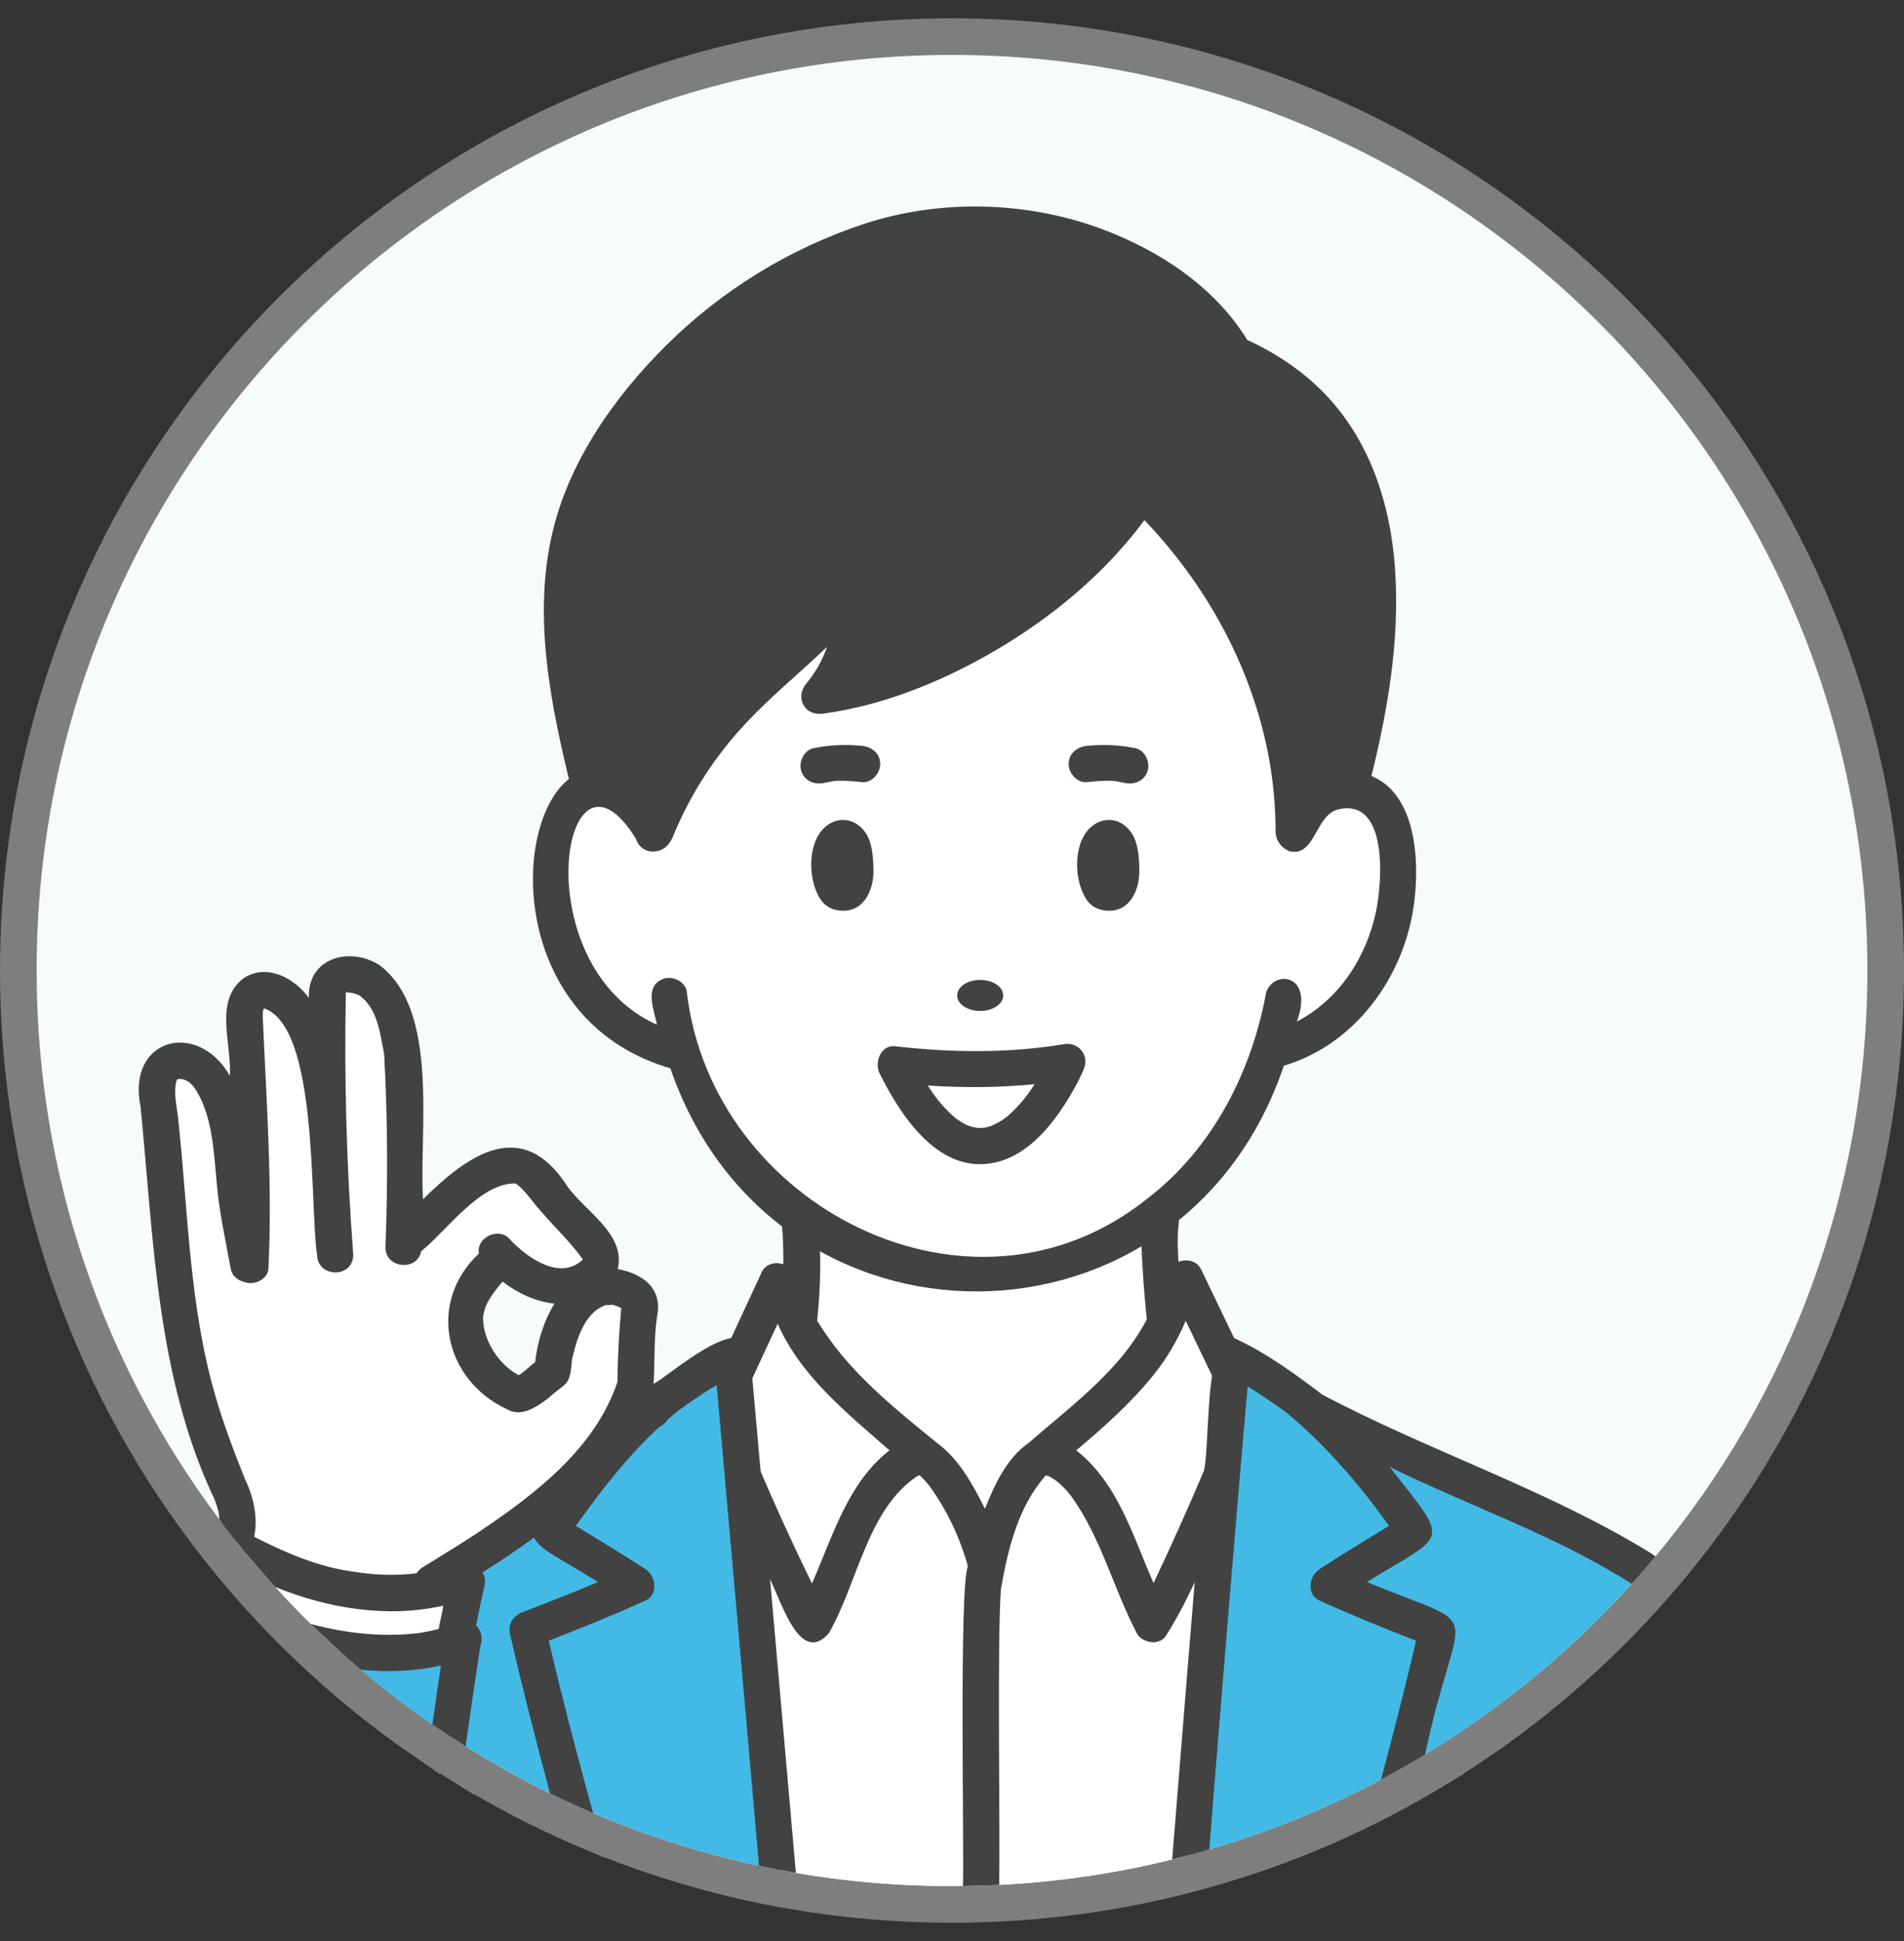 <svg width="52" height="53" viewBox="0 0 52 53" fill="none" xmlns="http://www.w3.org/2000/svg">
<rect x="0" y="0" width="52" height="53" fill="#333333" stroke="none"/>
<g clip-path="url(#clip0_135_720)">
<path d="M26 1C40.083 1 51.5 12.417 51.5 26.5C51.5 32.707 49.282 38.398 45.596 42.819L45.595 42.82C45.488 42.948 45.379 43.075 45.269 43.201L45.27 43.202C45.159 43.33 45.047 43.457 44.934 43.582C43.263 45.433 41.323 47.037 39.178 48.334L39.179 48.335C38.777 48.579 38.367 48.81 37.951 49.031V49.032C36.629 49.735 35.237 50.324 33.789 50.788L33.165 50.98C32.994 51.029 32.821 51.077 32.648 51.123L32.648 51.124C32.478 51.17 32.306 51.215 32.133 51.258C30.577 51.642 28.966 51.883 27.314 51.967H27.312C26.978 51.984 26.642 51.994 26.305 51.998C26.203 51.999 26.101 52 26 52C24.518 52 23.065 51.874 21.651 51.631V51.63C21.48 51.6 21.309 51.57 21.138 51.537V51.536C20.966 51.503 20.794 51.469 20.624 51.433V51.432C19.022 51.088 17.476 50.594 16.001 49.964V49.965C15.596 49.792 15.196 49.609 14.803 49.416H14.802C13.993 49.02 13.209 48.582 12.451 48.105V48.106C12.294 48.008 12.139 47.908 11.985 47.807V47.806C11.83 47.704 11.677 47.6 11.525 47.496V47.497C10.837 47.022 10.174 46.513 9.537 45.975C9.304 45.777 9.074 45.575 8.848 45.369L8.489 45.037C8.371 44.925 8.254 44.812 8.138 44.698H8.137C8.042 44.605 7.947 44.511 7.854 44.417C7.735 44.297 7.619 44.175 7.503 44.053H7.502C7.387 43.932 7.273 43.809 7.159 43.684V43.683C7.155 43.678 7.15 43.673 7.146 43.668C6.873 43.369 6.608 43.064 6.35 42.753L6.342 42.744C6.342 42.744 6.341 42.743 6.34 42.741C6.338 42.739 6.336 42.736 6.333 42.732L6.329 42.727C6.275 42.662 6.221 42.596 6.168 42.53V42.529C6.116 42.466 6.066 42.404 6.016 42.341L6.015 42.34C5.899 42.193 5.783 42.045 5.67 41.895L5.669 41.894C5.668 41.893 5.668 41.892 5.666 41.89C5.663 41.886 5.657 41.879 5.651 41.871V41.87C5.631 41.843 5.609 41.815 5.587 41.785C2.392 37.526 0.5 32.233 0.5 26.5C0.5 12.417 11.917 1 26 1Z" fill="#F6FCF8" stroke="#7E7E7E"/>
<path d="M35.375 22.726C36.123 20.947 38.038 21.255 38.141 23.254C38.434 25.431 37.072 28.338 34.716 28.581C32.089 36.842 21.339 36.894 18.651 28.664C16.22 28.391 14.749 25.533 15.06 23.254C15.145 21.309 17.049 20.897 17.831 22.739L17.902 22.709C19.378 19.061 21.899 18.087 23.235 16.184C23.288 16.782 23.288 17.947 22.376 19.007C25.524 18.574 29.267 16.329 31.158 13.491C33.785 15.751 35.296 19.252 35.333 22.709L35.375 22.726L35.375 22.726Z" fill="white"/>
<path d="M31.158 13.491C29.268 16.329 25.524 18.575 22.376 19.007C23.289 17.947 23.289 16.782 23.235 16.184C21.899 18.088 19.378 19.062 17.903 22.709L17.831 22.739C17.436 21.794 16.725 21.436 16.122 21.591C11.554 10.466 26.899 0.601 33.714 9.663C37.943 11.488 38.284 15.956 36.88 21.558C36.329 21.521 35.729 21.892 35.375 22.726L35.334 22.709C35.297 19.253 33.785 15.751 31.158 13.491Z" fill="#424242"/>
<path d="M37.717 48.59C36.085 49.458 34.33 50.155 32.518 50.642C32.761 47.633 33.002 44.627 33.255 41.62C33.351 40.483 33.449 39.344 33.549 38.206C33.608 37.838 33.545 37.428 33.723 37.093C34.366 37.417 35.059 37.894 35.672 38.363C38.907 40.194 42.491 41.284 44.891 42.875C42.881 45.195 40.437 47.145 37.717 48.59Z" fill="#43BAE6"/>
<path d="M21.233 51.046C16.135 50.069 11.425 47.468 7.865 43.709C8.754 42.697 9.662 42.31 11.015 41.65C12.206 41.1 15.854 39.489 17.799 38.512C18.302 38.029 19.047 37.534 19.599 37.231C19.633 37.242 19.985 37.357 20.03 37.372C20.436 41.936 20.831 46.478 21.233 51.046Z" fill="#43BAE6"/>
<path d="M33.367 40.308C33.324 40.804 33.282 41.301 33.24 41.797C32.992 44.745 32.756 47.692 32.519 50.641C28.904 51.626 24.914 51.765 21.233 51.046C20.917 47.457 20.606 43.892 20.29 40.307H20.293C20.853 41.574 21.573 43.269 22.21 44.343C23.064 42.787 23.495 40.199 25.18 39.75L25.188 39.731C26.075 40.315 26.618 41.64 26.937 42.735L26.948 42.737C27.228 41.642 27.602 40.264 28.52 39.72L28.514 39.752C30.187 40.212 30.622 42.789 31.472 44.343C32.099 43.267 32.792 41.573 33.351 40.307L33.367 40.308Z" fill="white"/>
<path d="M31.472 44.343C30.712 42.886 30.01 40.018 28.514 39.752L28.52 39.72C28.489 39.732 28.459 39.748 28.428 39.766L28.427 39.762C31.727 36.962 31.387 37.105 32.45 34.983L33.539 37.331L33.625 37.339C33.536 38.334 33.45 39.322 33.366 40.308L33.351 40.306C32.747 41.728 31.693 44.066 31.471 44.342L31.472 44.343Z" fill="white"/>
<path d="M25.256 39.762L25.253 39.766C25.231 39.753 25.209 39.741 25.188 39.731L25.18 39.75C23.675 40.002 22.972 42.883 22.21 44.343C21.988 44.066 20.896 41.728 20.293 40.307H20.29C20.204 39.334 20.117 38.356 20.03 37.371L20.143 37.331L21.232 34.982C22.291 37.094 21.944 36.953 25.256 39.762Z" fill="white"/>
<path d="M31.822 36.088L31.905 36.129C31.545 36.869 30.948 37.691 28.427 39.762L28.429 39.765C27.818 40.119 27.217 41.472 26.949 42.737L26.937 42.735C26.644 41.555 25.849 40.12 25.253 39.766L25.256 39.762C22.716 37.676 22.129 36.857 21.769 36.112L21.82 36.088C21.903 35.327 21.911 33.878 21.845 33.42L21.946 33.299C24.742 35.292 28.495 35.308 31.31 33.355L31.697 33.42C31.628 33.895 31.737 35.317 31.822 36.088L31.822 36.088Z" fill="white"/>
<path d="M22.488 21.381C22.572 21.364 22.657 21.348 22.741 21.332C22.809 21.319 22.828 21.323 22.749 21.329C22.791 21.326 22.831 21.321 22.872 21.319C23.096 21.309 23.322 21.335 23.544 21.356C23.81 21.382 24.039 21.11 24.039 20.861C24.039 20.573 23.811 20.392 23.544 20.366C23.084 20.323 22.677 20.337 22.225 20.427C21.962 20.479 21.812 20.791 21.879 21.035C21.954 21.309 22.225 21.433 22.488 21.381Z" fill="#424242"/>
<path d="M31 20.427C30.548 20.337 30.141 20.323 29.681 20.366C29.415 20.392 29.186 20.575 29.186 20.861C29.186 21.109 29.414 21.382 29.681 21.356C29.904 21.335 30.129 21.309 30.353 21.319C30.389 21.321 30.424 21.325 30.459 21.327C30.501 21.33 30.351 21.307 30.466 21.329C30.556 21.347 30.647 21.363 30.737 21.381C30.999 21.433 31.272 21.306 31.346 21.035C31.413 20.792 31.264 20.479 31 20.427Z" fill="#424242"/>
<path d="M23.633 22.73C23.252 22.207 22.659 22.333 22.376 22.764C22.056 23.244 22.097 24.095 22.418 24.571C22.528 24.726 22.682 24.821 22.861 24.852C23.567 24.978 23.858 24.326 23.855 23.789C23.853 23.462 23.831 23.002 23.633 22.73H23.633Z" fill="#424242"/>
<path d="M30.894 22.73C30.513 22.207 29.92 22.333 29.637 22.764C29.317 23.244 29.358 24.095 29.679 24.571C29.789 24.726 29.943 24.821 30.122 24.852C30.828 24.978 31.119 24.326 31.116 23.789C31.114 23.462 31.092 23.002 30.894 22.73H30.894Z" fill="#424242"/>
<path d="M33.225 15.014C32.796 14.432 32.328 13.88 31.821 13.364C31.988 13.083 32.141 12.793 32.275 12.492C32.383 12.248 32.346 11.96 32.097 11.815C31.886 11.691 31.529 11.747 31.42 11.993C30.797 13.394 29.804 14.544 28.638 15.532C27.469 16.522 26.083 17.347 24.668 17.889C24.249 18.049 23.821 18.188 23.386 18.301C23.675 17.645 23.793 16.925 23.729 16.184C23.686 15.684 23.097 15.524 22.807 15.934C22.774 15.981 22.74 16.026 22.706 16.073C22.703 16.077 22.697 16.085 22.691 16.093C22.678 16.11 22.665 16.127 22.651 16.143C22.579 16.233 22.504 16.32 22.428 16.406C22.272 16.581 22.108 16.748 21.94 16.912C21.592 17.25 21.226 17.569 20.866 17.893C20.011 18.663 19.208 19.48 18.555 20.433C18.096 21.103 17.732 21.825 17.425 22.577C17.324 22.824 17.535 23.121 17.771 23.185C18.054 23.263 18.278 23.088 18.38 22.84C18.858 21.667 19.541 20.63 20.389 19.727C21.079 18.993 21.861 18.359 22.586 17.663C22.463 18.024 22.276 18.36 22.026 18.657C21.883 18.826 21.831 19.055 21.948 19.256C22.069 19.462 22.287 19.515 22.507 19.483C24.083 19.262 25.606 18.658 26.985 17.876C28.43 17.057 29.779 15.999 30.846 14.722C30.987 14.553 31.124 14.379 31.256 14.203C32.941 15.966 34.154 18.159 34.63 20.562C34.77 21.27 34.835 21.986 34.838 22.708C34.84 23.345 35.83 23.346 35.828 22.708C35.816 19.944 34.859 17.233 33.224 15.013L33.225 15.014Z" fill="#424242"/>
<path d="M38.095 15.463C37.966 13.781 37.444 12.134 36.291 10.87C35.671 10.191 34.895 9.663 34.062 9.281C33.172 7.827 31.65 6.831 30.078 6.249C28.024 5.488 25.666 5.43 23.586 6.118C21.556 6.79 19.705 7.93 18.188 9.437C16.786 10.83 15.551 12.58 15.091 14.527C14.543 16.838 15.041 19.246 15.595 21.507C15.746 22.125 16.701 21.863 16.549 21.244C16.299 20.223 16.062 19.189 15.938 18.145C15.834 17.271 15.799 16.295 15.915 15.475C16.172 13.659 17.132 12.062 18.348 10.704C19.612 9.294 21.184 8.135 22.938 7.41C23.967 6.985 25.028 6.696 26.143 6.644C27.123 6.597 28.099 6.697 29.046 6.956C29.985 7.213 30.849 7.606 31.652 8.172C32.284 8.617 32.873 9.213 33.263 9.876C33.296 9.954 33.348 10.023 33.419 10.068C33.466 10.103 33.517 10.126 33.57 10.139C33.921 10.301 34.261 10.485 34.582 10.701C34.656 10.75 34.729 10.801 34.801 10.854C34.825 10.871 34.85 10.89 34.874 10.908C34.884 10.916 34.945 10.964 34.947 10.965C35.105 11.093 35.255 11.228 35.399 11.371C35.529 11.501 35.653 11.636 35.77 11.777C35.789 11.801 35.808 11.824 35.827 11.848C35.836 11.858 35.842 11.866 35.847 11.872C35.851 11.877 35.856 11.884 35.861 11.891C35.925 11.976 35.986 12.062 36.045 12.15C36.241 12.444 36.41 12.757 36.553 13.082C36.559 13.097 36.586 13.159 36.588 13.164C36.605 13.207 36.622 13.251 36.638 13.294C36.671 13.382 36.702 13.47 36.732 13.56C36.797 13.756 36.853 13.956 36.901 14.157C36.943 14.332 36.98 14.508 37.01 14.685C37.054 14.937 37.062 15.001 37.086 15.257C37.172 16.138 37.145 17.027 37.053 17.906C36.938 19.015 36.697 20.171 36.41 21.283C36.251 21.899 37.206 22.163 37.365 21.546C37.873 19.577 38.251 17.504 38.094 15.463L38.095 15.463Z" fill="#424242"/>
<path d="M26.77 27.604C27.117 27.604 27.399 27.414 27.399 27.18C27.399 26.946 27.117 26.756 26.77 26.756C26.422 26.756 26.141 26.946 26.141 27.18C26.141 27.414 26.422 27.604 26.77 27.604Z" fill="#424242"/>
<path d="M19.534 37.372C19.501 36.991 20.023 36.731 20.312 36.969C20.521 37.114 20.53 37.391 20.546 37.624C20.623 38.475 20.698 39.328 20.773 40.179C21.096 43.832 21.415 47.485 21.736 51.138C21.399 51.08 21.063 51.015 20.729 50.943C20.331 46.419 19.937 41.895 19.534 37.372Z" fill="#424242"/>
<path d="M32.519 50.641C32.351 50.687 32.182 50.73 32.013 50.772C32.299 47.229 32.582 43.686 32.886 40.145C33.021 39.477 32.951 37.215 33.338 36.898C33.63 36.65 34.17 36.918 34.123 37.31C33.732 41.704 33.379 46.102 33.025 50.499C32.857 50.549 32.688 50.596 32.519 50.641Z" fill="#424242"/>
<path d="M20.495 36.742C20.061 35.966 18.376 37.485 17.862 37.78C17.023 38.426 16.345 39.253 15.68 40.071C14.036 42.209 14.136 41.841 16.334 43.196C15.664 43.48 15.002 43.738 14.275 44.018C14.018 44.117 13.864 44.344 13.93 44.627C14.267 46.08 14.633 47.527 15.022 48.967C15.408 49.156 15.8 49.336 16.197 49.505C15.767 47.943 15.358 46.375 14.987 44.799C15.877 44.453 16.759 44.097 17.63 43.702C17.991 43.538 17.911 43.032 17.63 42.847C17.004 42.438 16.362 42.054 15.726 41.663C16.55 40.515 17.439 39.37 18.556 38.494C19.114 38.092 19.693 37.711 20.317 37.419C20.559 37.306 20.621 36.958 20.494 36.742H20.495Z" fill="#424242"/>
<path d="M21.368 33.552C21.343 33.373 21.372 33.645 21.375 33.69C21.38 33.78 21.384 33.87 21.387 33.96C21.394 34.197 21.395 34.433 21.393 34.67C21.388 35.143 21.374 35.618 21.325 36.088C21.297 36.355 21.572 36.583 21.82 36.583C22.11 36.583 22.287 36.355 22.315 36.088C22.41 35.174 22.446 34.202 22.322 33.289C22.285 33.024 21.946 32.88 21.713 32.944C21.427 33.023 21.331 33.286 21.367 33.552L21.368 33.552Z" fill="#424242"/>
<path d="M31.202 33.42C31.149 33.822 31.184 34.241 31.207 34.643C31.235 35.126 31.275 35.608 31.328 36.088C31.357 36.353 31.534 36.583 31.822 36.583C32.067 36.583 32.346 36.355 32.317 36.088C32.264 35.607 32.224 35.126 32.197 34.643C32.174 34.241 32.139 33.822 32.192 33.42C32.227 33.155 31.939 32.926 31.697 32.926C31.401 32.926 31.238 33.154 31.202 33.42Z" fill="#424242"/>
<path d="M31.528 37.512C31.891 37.058 32.156 36.587 32.383 36.064C32.626 36.569 32.869 37.075 33.111 37.581C33.227 37.822 33.571 37.886 33.789 37.758C34.035 37.614 34.082 37.323 33.966 37.081C33.578 36.273 33.19 35.465 32.801 34.656C32.639 34.318 32.118 34.35 31.947 34.656C31.754 34.999 31.616 35.36 31.454 35.719C31.459 35.727 31.441 35.779 31.431 35.8C31.431 35.799 31.431 35.798 31.432 35.797C30.736 37.321 29.309 38.339 28.077 39.412C27.491 39.818 27.156 40.556 26.9 41.196C26.571 40.542 26.204 39.856 25.606 39.412C23.853 37.988 22.509 36.894 21.66 34.732C21.491 34.429 20.964 34.391 20.805 34.732C20.442 35.515 20.079 36.298 19.717 37.081C19.604 37.324 19.648 37.614 19.894 37.758C20.108 37.883 20.459 37.824 20.572 37.581C20.794 37.101 21.016 36.621 21.239 36.142C21.869 37.58 23.14 38.59 24.293 39.601C23.145 40.496 22.739 41.965 22.175 43.236C21.663 42.189 21.178 41.129 20.721 40.057C20.393 39.504 19.564 39.978 19.867 40.557C20.22 41.389 20.594 42.212 20.98 43.03C21.299 43.561 21.809 45.536 22.638 44.593C23.435 43.198 23.688 41.208 25.06 40.299C25.055 40.303 25.085 40.292 25.115 40.28C25.209 40.365 25.323 40.495 25.396 40.59C25.869 41.245 26.218 41.988 26.433 42.766C26.189 43.32 26.337 50.732 26.299 51.499C26.631 51.495 26.961 51.484 27.289 51.468C27.317 49.959 27.23 44.802 27.336 43.392C27.524 42.306 27.805 41.134 28.567 40.279C28.859 40.386 29.076 40.626 29.262 40.861C30.079 42.002 30.391 43.332 31.046 44.593C31.18 44.851 31.631 44.942 31.824 44.693C32.647 43.414 33.139 41.933 33.78 40.557C34.077 39.98 33.257 39.502 32.925 40.057C32.471 41.122 32.002 42.181 31.505 43.226C30.944 41.958 30.537 40.495 29.393 39.602C30.158 38.961 30.909 38.287 31.529 37.512L31.528 37.512Z" fill="#424242"/>
<path d="M31.454 35.719C31.453 35.713 31.444 35.731 31.431 35.797C31.437 35.772 31.444 35.745 31.454 35.719Z" fill="#424242"/>
<path d="M18.288 38.564C18.282 38.629 18.264 38.692 18.235 38.749C18.195 38.83 18.132 38.898 18.049 38.939C18.032 38.948 18.015 38.956 17.998 38.964C17.722 39.102 17.445 39.237 17.167 39.37C17.103 39.401 17.039 39.431 16.975 39.462C16.724 39.582 16.473 39.701 16.221 39.818C16.041 39.903 15.861 39.987 15.68 40.071C15.445 40.18 15.21 40.288 14.974 40.396C14.131 40.782 13.286 41.163 12.441 41.544C11.495 41.97 10.522 42.377 9.629 42.911C9.473 43.005 9.32 43.102 9.169 43.204C9.123 43.235 9.078 43.267 9.033 43.299C9.017 43.309 9.002 43.321 8.987 43.331C8.958 43.353 8.929 43.374 8.9 43.396C8.898 43.397 8.897 43.398 8.896 43.399C8.892 43.402 8.888 43.406 8.882 43.41C8.791 43.483 8.702 43.558 8.615 43.638C8.597 43.655 8.579 43.672 8.561 43.689C8.487 43.758 8.416 43.831 8.348 43.905C8.313 43.944 8.279 43.983 8.245 44.023C8.233 44.037 8.222 44.051 8.21 44.065C8.094 43.947 7.98 43.828 7.866 43.709C7.753 43.589 7.641 43.469 7.53 43.348C7.532 43.345 7.534 43.343 7.536 43.34C7.653 43.205 7.777 43.078 7.907 42.956C8.046 42.826 8.194 42.702 8.346 42.586C8.654 42.349 8.984 42.138 9.325 41.947C10.467 41.306 11.69 40.803 12.883 40.265C14.085 39.722 15.286 39.178 16.476 38.608C16.476 38.608 16.477 38.608 16.477 38.608C16.717 38.493 16.957 38.377 17.197 38.259C17.269 38.224 17.342 38.188 17.415 38.151C17.46 38.129 17.505 38.107 17.55 38.084C17.634 38.042 17.725 38.022 17.814 38.023C17.814 38.023 17.816 38.023 17.816 38.023C17.95 38.026 18.079 38.08 18.171 38.186C18.191 38.209 18.21 38.234 18.226 38.262C18.278 38.351 18.299 38.459 18.288 38.564H18.288Z" fill="#424242"/>
<path d="M45.074 42.4C42.25 40.668 39.049 39.631 36.12 38.084C35.377 37.523 34.615 36.961 33.765 36.564C33.2 36.257 32.708 37.092 33.266 37.419C33.932 37.73 34.55 38.148 35.143 38.577C36.213 39.465 37.127 40.536 37.936 41.663C37.3 42.055 36.658 42.438 36.033 42.847C35.752 43.031 35.672 43.538 36.033 43.702C36.903 44.097 37.786 44.453 38.676 44.799C38.377 46.068 38.056 47.331 37.717 48.59C38.125 48.373 38.526 48.146 38.92 47.907C39.838 43.576 40.707 44.593 37.328 43.196C39.553 41.833 39.622 42.184 37.952 40.055C40.145 41.132 42.498 41.925 44.563 43.247C44.784 43.002 45 42.752 45.212 42.499C45.166 42.466 45.121 42.433 45.074 42.4H45.074Z" fill="#424242"/>
<path d="M31.351 32.716C31.343 32.721 31.337 32.727 31.332 32.73C31.338 32.726 31.344 32.721 31.351 32.716Z" fill="#424242"/>
<path d="M36.889 21.064C36.032 20.805 34.076 22.777 35.227 23.246C35.935 23.395 35.911 22.249 36.555 22.099C37.911 21.79 37.752 24.057 37.582 24.882C37.319 26.128 36.583 27.289 35.42 27.892C35.897 26.583 34.787 26.472 34.58 27.096C34.186 29.264 33.117 31.356 31.351 32.716C31.353 32.715 31.355 32.713 31.358 32.711C31.345 32.721 31.287 32.764 31.332 32.73C26.523 36.583 19.418 32.933 18.755 27.063C18.705 26.801 18.389 26.651 18.146 26.718C17.572 26.899 17.859 27.563 17.944 27.981C14.27 26.341 15.371 19.674 17.367 22.9C17.56 23.515 18.494 23.258 18.321 22.637C14.761 17.081 12.028 27.335 18.308 29.17C21.128 37.339 32.303 37.271 35.063 29.099C36.864 28.564 38.143 26.949 38.536 25.145C38.836 23.767 38.806 21.188 36.889 21.064L36.889 21.064ZM37.357 22.347C37.37 22.366 37.415 22.41 37.357 22.347V22.347Z" fill="#424242"/>
<path d="M28.086 29.853C28.138 29.781 28.189 29.707 28.237 29.632C28.243 29.623 28.249 29.613 28.255 29.604C27.289 29.698 26.307 29.706 25.339 29.639C25.43 29.784 25.524 29.919 25.62 30.039C25.736 30.183 25.862 30.32 25.999 30.445C26.032 30.475 26.067 30.503 26.101 30.533C26.107 30.538 26.113 30.543 26.117 30.547C26.122 30.55 26.127 30.553 26.134 30.558C26.19 30.593 26.243 30.631 26.3 30.664C26.332 30.682 26.365 30.699 26.398 30.716C26.4 30.717 26.417 30.724 26.433 30.731C26.46 30.74 26.52 30.761 26.537 30.765C26.588 30.78 26.643 30.785 26.693 30.8C26.564 30.76 26.673 30.797 26.73 30.799C26.779 30.8 26.828 30.796 26.876 30.794C26.897 30.79 26.918 30.786 26.939 30.781C26.977 30.772 27.015 30.762 27.053 30.75C27.103 30.733 27.22 30.661 27.101 30.735C27.187 30.681 27.281 30.643 27.366 30.588C27.41 30.559 27.451 30.529 27.492 30.499C27.397 30.567 27.485 30.503 27.526 30.468C27.683 30.333 27.824 30.183 27.956 30.024C27.984 29.989 28.057 29.892 28.01 29.956C28.035 29.922 28.061 29.888 28.087 29.853L28.086 29.853Z" fill="white"/>
<path d="M29.627 28.862C29.606 28.785 29.57 28.722 29.525 28.671C29.519 28.664 29.513 28.657 29.506 28.65C29.505 28.649 29.505 28.649 29.504 28.648C29.474 28.618 29.44 28.59 29.4 28.566C29.301 28.508 29.167 28.491 29.042 28.514C29.034 28.514 29.026 28.515 29.018 28.517C27.529 28.762 25.95 28.742 24.451 28.568C24.049 28.522 23.875 29.015 24.024 29.313C24.611 30.485 25.657 32.1 27.203 31.736C28.13 31.518 28.802 30.644 29.257 29.864C29.375 29.664 29.486 29.457 29.577 29.244C29.579 29.239 29.581 29.234 29.584 29.228C29.64 29.114 29.659 28.977 29.627 28.863L29.627 28.862ZM27.956 30.024C27.824 30.183 27.683 30.333 27.526 30.468C27.485 30.503 27.398 30.567 27.492 30.499C27.45 30.529 27.41 30.559 27.366 30.588C27.281 30.643 27.187 30.682 27.101 30.735C27.22 30.661 27.103 30.733 27.053 30.75C27.015 30.762 26.977 30.772 26.939 30.781C26.918 30.786 26.897 30.79 26.876 30.794C26.828 30.796 26.779 30.8 26.73 30.799C26.673 30.797 26.564 30.76 26.693 30.8C26.643 30.785 26.588 30.78 26.537 30.765C26.52 30.76 26.461 30.74 26.433 30.731C26.417 30.724 26.4 30.717 26.398 30.716C26.365 30.699 26.332 30.682 26.3 30.664C26.243 30.631 26.19 30.593 26.134 30.558C26.127 30.554 26.122 30.55 26.117 30.547C26.113 30.543 26.107 30.538 26.101 30.533C26.067 30.503 26.032 30.475 25.999 30.445C25.862 30.32 25.736 30.183 25.62 30.039C25.525 29.919 25.43 29.784 25.339 29.639C26.307 29.706 27.289 29.697 28.255 29.604C28.249 29.613 28.243 29.623 28.237 29.632C28.189 29.707 28.138 29.781 28.086 29.853C28.061 29.889 28.035 29.923 28.009 29.957C28.057 29.892 27.984 29.989 27.955 30.024L27.956 30.024Z" fill="#424242"/>
<path d="M17.359 37.086C17.524 39.501 14.387 41.579 12.633 42.703C12.632 42.703 12.632 42.703 12.632 42.703C12.359 42.875 12.047 43.064 11.797 43.219L11.812 43.396C10.545 43.629 9.23 43.436 8.027 43.001C7.445 42.754 6.76 42.593 6.407 42.029C6.622 41.607 6.309 40.612 6.264 40.645C4.748 37.391 4.683 33.665 4.324 30.139C4.259 29.728 4.252 29.172 4.696 28.978C6.697 28.725 6.274 33.136 6.781 34.524L6.853 34.533C6.885 32.323 6.829 30.169 6.689 27.959C6.668 27.669 6.662 27.332 6.889 27.147C7.258 26.867 7.756 27.158 7.996 27.485C8.748 28.413 8.716 29.627 8.91 30.776L8.944 30.771C8.961 30.133 8.952 29.036 8.944 28.221C8.891 26.98 8.895 26.37 9.871 26.673C11.66 27.439 10.915 32.107 11.034 33.731L11.198 33.777C12.126 32.92 13.812 30.878 14.762 32.295C15.089 32.863 16.766 34.085 16.333 34.663C15.693 35.466 14.527 35.126 13.733 34.352C12.866 35.023 12.375 35.877 12.948 36.95C13.208 37.463 13.611 37.87 14.129 38.067C14.519 38.042 14.77 37.638 15.086 37.461C15.1 36.288 16.101 34.346 17.452 35.454C17.501 36 17.36 36.539 17.359 37.086Z" fill="white"/>
<path d="M12.754 43.181C12.752 43.191 12.749 43.202 12.747 43.212C12.703 43.395 12.667 43.548 12.635 43.696C12.595 43.881 12.56 44.057 12.523 44.269C12.523 44.273 12.522 44.276 12.521 44.279C12.497 44.418 12.472 44.573 12.443 44.757L12.45 44.84C12.346 44.88 12.236 44.917 12.122 44.949C12.085 44.96 12.048 44.97 12.009 44.98C11.22 45.178 10.22 45.183 9.184 44.999C8.947 44.785 8.715 44.565 8.488 44.342C8.394 44.25 8.302 44.158 8.21 44.065C8.094 43.947 7.979 43.829 7.865 43.709C7.752 43.589 7.64 43.469 7.53 43.348C7.525 43.343 7.52 43.337 7.515 43.332C7.248 43.039 6.988 42.739 6.735 42.434C6.728 42.426 6.722 42.418 6.715 42.41C6.724 42.416 6.734 42.421 6.743 42.425C6.791 42.451 6.839 42.476 6.887 42.501C6.932 42.525 6.977 42.548 7.023 42.57L7.026 42.572C7.066 42.592 7.107 42.612 7.148 42.631C7.173 42.643 7.199 42.655 7.224 42.667C7.226 42.668 7.229 42.669 7.231 42.671C7.253 42.681 7.275 42.691 7.297 42.702C7.301 42.703 7.305 42.705 7.309 42.707C7.321 42.712 7.333 42.718 7.345 42.723C7.384 42.741 7.424 42.758 7.464 42.776C7.466 42.777 7.469 42.778 7.471 42.779C7.519 42.8 7.566 42.82 7.613 42.84C7.662 42.86 7.711 42.88 7.76 42.899C7.808 42.919 7.857 42.938 7.906 42.956C7.942 42.97 7.977 42.982 8.012 42.996C8.017 42.997 8.022 42.999 8.027 43.001C8.035 43.004 8.043 43.006 8.05 43.009C8.081 43.02 8.111 43.031 8.141 43.041C8.146 43.043 8.151 43.045 8.155 43.046C8.167 43.05 8.179 43.054 8.191 43.058C8.215 43.066 8.238 43.075 8.262 43.083C8.264 43.083 8.267 43.084 8.27 43.085C8.292 43.092 8.313 43.099 8.335 43.106C8.368 43.117 8.402 43.128 8.436 43.138C8.459 43.145 8.481 43.152 8.504 43.159C8.521 43.164 8.537 43.169 8.554 43.174C8.56 43.175 8.566 43.177 8.572 43.179C8.582 43.181 8.59 43.184 8.599 43.187C8.644 43.2 8.688 43.212 8.733 43.224C8.734 43.224 8.735 43.224 8.736 43.225C8.739 43.226 8.742 43.227 8.745 43.227C8.783 43.238 8.82 43.247 8.858 43.257C8.873 43.261 8.888 43.264 8.903 43.268C8.946 43.279 8.989 43.289 9.032 43.299C9.173 43.331 9.314 43.36 9.453 43.384C9.478 43.389 9.502 43.393 9.526 43.397C9.531 43.398 9.536 43.398 9.541 43.399C9.551 43.401 9.56 43.403 9.57 43.404C9.596 43.408 9.622 43.412 9.648 43.416C9.65 43.416 9.653 43.417 9.655 43.417C9.688 43.422 9.721 43.426 9.754 43.431C9.799 43.437 9.843 43.443 9.887 43.448C9.891 43.448 9.896 43.449 9.9 43.45C9.936 43.454 9.972 43.457 10.008 43.461C10.024 43.462 10.039 43.464 10.055 43.465C10.085 43.468 10.116 43.471 10.146 43.474C10.159 43.474 10.171 43.476 10.183 43.476C10.221 43.479 10.258 43.482 10.296 43.484C10.329 43.486 10.362 43.487 10.395 43.489C10.402 43.489 10.41 43.489 10.417 43.49C10.429 43.49 10.442 43.491 10.454 43.491C10.474 43.492 10.495 43.492 10.515 43.493C10.527 43.494 10.539 43.494 10.55 43.494C10.562 43.495 10.574 43.495 10.585 43.495C10.622 43.495 10.659 43.496 10.697 43.496C10.737 43.496 10.777 43.495 10.816 43.495C10.821 43.495 10.826 43.494 10.831 43.494C10.864 43.493 10.898 43.492 10.931 43.491C10.94 43.491 10.949 43.491 10.958 43.49C10.959 43.49 10.961 43.49 10.963 43.49C10.976 43.49 10.989 43.49 11.002 43.489C11.041 43.487 11.079 43.485 11.118 43.483C11.15 43.48 11.182 43.478 11.213 43.475C11.242 43.473 11.27 43.471 11.298 43.468C11.327 43.465 11.355 43.462 11.383 43.459C11.404 43.457 11.425 43.455 11.445 43.452C11.451 43.451 11.456 43.451 11.461 43.45C11.477 43.448 11.493 43.446 11.509 43.444C11.532 43.441 11.555 43.438 11.578 43.434C11.594 43.432 11.61 43.43 11.626 43.427C11.63 43.427 11.633 43.426 11.637 43.426C11.655 43.423 11.674 43.42 11.692 43.417C11.693 43.417 11.694 43.417 11.695 43.417C11.734 43.41 11.773 43.403 11.812 43.396C11.949 43.371 12.084 43.341 12.218 43.305C12.375 43.264 12.53 43.215 12.682 43.159L12.754 43.181V43.181Z" fill="white"/>
<path d="M12.65 44.753C12.513 45.631 12.378 46.555 12.261 47.389C11.174 46.674 10.145 45.873 9.184 44.999C10.509 45.208 11.587 45.218 12.65 44.753Z" fill="#43BAE6"/>
<path d="M10.48 28.727C10.472 28.702 10.467 28.715 10.491 28.78C10.491 28.779 10.491 28.778 10.49 28.776C10.486 28.761 10.482 28.745 10.48 28.727Z" fill="#424242"/>
<path d="M17.947 35.927C18.098 35.174 17.55 34.779 16.873 34.651C17.091 33.697 15.998 33.088 15.507 32.411C14.283 30.482 12.817 31.492 11.553 32.747C11.439 30.874 12.014 27.593 10.361 26.35C9.546 25.835 8.39 26.154 8.436 27.25C8.052 26.714 7.319 26.312 6.686 26.687C5.822 27.293 6.335 28.494 6.276 29.371C5.389 27.834 3.457 28.351 3.838 30.212C4.201 33.848 4.267 37.604 5.872 40.967C5.867 40.957 5.864 40.951 5.862 40.949C5.924 41.107 5.991 41.306 5.987 41.486C6.229 41.807 6.478 42.123 6.735 42.434C7.145 41.836 6.985 40.989 6.684 40.372C6.389 39.63 6.106 38.885 5.883 38.118C5.166 35.659 5.142 33.103 4.869 30.577C4.832 30.165 4.732 29.902 4.818 29.517C4.818 29.517 4.818 29.516 4.818 29.516C4.826 29.501 4.835 29.486 4.844 29.472C4.836 29.482 4.84 29.474 4.845 29.465C4.937 29.456 4.985 29.463 5.062 29.49C5.097 29.512 5.135 29.535 5.171 29.554C5.19 29.564 5.218 29.594 5.192 29.573C5.23 29.607 5.266 29.644 5.299 29.683C5.791 30.406 5.831 31.362 5.912 32.216C5.974 33.039 6.156 33.845 6.304 34.655C6.336 34.834 6.494 34.96 6.668 35.002C6.916 35.105 7.278 34.957 7.329 34.673C7.446 32.365 7.274 30.031 7.174 27.721C7.174 27.732 7.187 27.596 7.182 27.602C7.187 27.586 7.194 27.566 7.2 27.549C7.217 27.543 7.237 27.529 7.209 27.531C8.698 28.042 8.453 32.809 8.658 34.26C8.675 34.901 9.645 34.907 9.648 34.26C9.464 31.873 9.399 29.488 9.446 27.098C9.496 27.101 9.549 27.102 9.598 27.102C9.462 27.104 9.575 27.101 9.643 27.119C9.685 27.129 9.773 27.162 9.801 27.171C10.311 27.518 10.382 28.226 10.493 28.787C10.492 28.784 10.492 28.782 10.491 28.78C10.59 30.537 10.593 32.299 10.528 34.057C10.513 34.629 11.394 34.727 11.502 34.166C12.202 33.602 13.121 32.285 14.085 32.315C14.374 32.526 14.561 32.853 14.808 33.111C15.175 33.539 15.594 33.929 15.919 34.39C15.31 34.978 14.402 34.358 13.916 33.828C13.613 33.494 13.002 33.79 13.078 34.229C11.653 35.569 12.139 37.694 13.862 38.487C14.238 38.703 14.665 38.413 14.976 38.176C15.493 37.707 15.561 37.877 15.623 37.115C15.755 36.551 15.974 35.793 16.597 35.618C16.468 35.649 16.756 35.636 16.686 35.618C16.783 35.634 16.883 35.67 16.967 35.72C16.907 36.379 16.867 37.08 16.865 37.73C16.25 39.562 14.604 40.804 13.071 41.835C12.57 42.166 12.057 42.476 11.547 42.792C11.007 43.127 11.504 43.984 12.047 43.646C14.339 42.215 17.008 40.639 17.844 37.898C17.89 37.241 17.849 36.582 17.947 35.926V35.927ZM9.448 27.076C9.446 27.08 9.443 27.083 9.441 27.087C9.439 27.087 9.438 27.087 9.436 27.087C9.439 27.082 9.444 27.078 9.448 27.076V27.076ZM9.431 27.099C9.431 27.099 9.428 27.101 9.427 27.102C9.427 27.102 9.427 27.101 9.427 27.101C9.429 27.101 9.43 27.1 9.431 27.099ZM9.427 27.102C9.427 27.102 9.43 27.101 9.431 27.1C9.423 27.111 9.423 27.111 9.427 27.102ZM9.452 27.087C9.452 27.087 9.45 27.087 9.449 27.087C9.45 27.081 9.453 27.077 9.455 27.073C9.465 27.07 9.469 27.075 9.452 27.087ZM13.911 32.297C13.924 32.296 13.929 32.295 13.911 32.297V32.297ZM14.615 37.191C14.46 37.307 14.333 37.451 14.168 37.549C13.624 37.27 13.173 36.579 13.193 35.942C13.196 35.914 13.248 35.704 13.264 35.673C13.375 35.423 13.548 35.202 13.723 34.993C14.142 35.313 14.627 35.542 15.143 35.594C14.846 36.071 14.678 36.655 14.615 37.191ZM16.971 35.568C16.971 35.568 16.971 35.571 16.971 35.572C16.948 35.488 16.974 35.524 16.971 35.568Z" fill="#424242"/>
<path d="M6.561 42.195C6.559 42.202 6.558 42.209 6.556 42.216C6.506 42.154 6.457 42.092 6.407 42.029C6.292 41.885 6.179 41.739 6.067 41.591C6.062 41.584 6.057 41.578 6.052 41.571C6.107 41.567 6.162 41.572 6.215 41.586C6.216 41.586 6.217 41.587 6.218 41.587C6.218 41.587 6.218 41.587 6.219 41.587C6.324 41.617 6.408 41.677 6.468 41.756C6.56 41.876 6.596 42.038 6.561 42.195Z" fill="#424242"/>
<path d="M12.958 42.751C12.958 42.751 12.957 42.751 12.957 42.751C12.839 42.667 12.688 42.631 12.55 42.681C12.166 42.82 11.775 42.91 11.38 42.958C10.799 43.029 10.21 43.007 9.629 42.911C8.401 42.744 7.293 42.149 6.219 41.587C6.167 41.579 6.115 41.581 6.067 41.591C6.523 42.193 7.007 42.774 7.515 43.332C8.959 43.919 10.58 44.187 12.104 43.842C12.058 44.292 11.704 45.03 12.311 45.234C12.546 45.299 12.878 45.154 12.92 44.888C13.003 44.358 13.106 43.835 13.231 43.313C13.296 43.045 13.152 42.843 12.958 42.751V42.751Z" fill="#424242"/>
<path d="M13.09 44.497C12.939 44.226 12.572 44.184 12.329 44.358C12.045 44.472 11.742 44.544 11.439 44.59C10.445 44.709 9.467 44.601 8.488 44.342C8.93 44.775 9.388 45.192 9.86 45.593C10.591 45.662 11.331 45.639 12.043 45.475C11.963 46.011 11.886 46.548 11.81 47.085C12.107 47.291 12.41 47.49 12.716 47.682C12.844 46.768 12.977 45.855 13.118 44.944C13.174 44.799 13.166 44.626 13.09 44.497Z" fill="#424242"/>
</g>
<defs>
<clipPath id="clip0_135_720">
<rect width="52" height="53" fill="white"/>
</clipPath>
</defs>
</svg>
